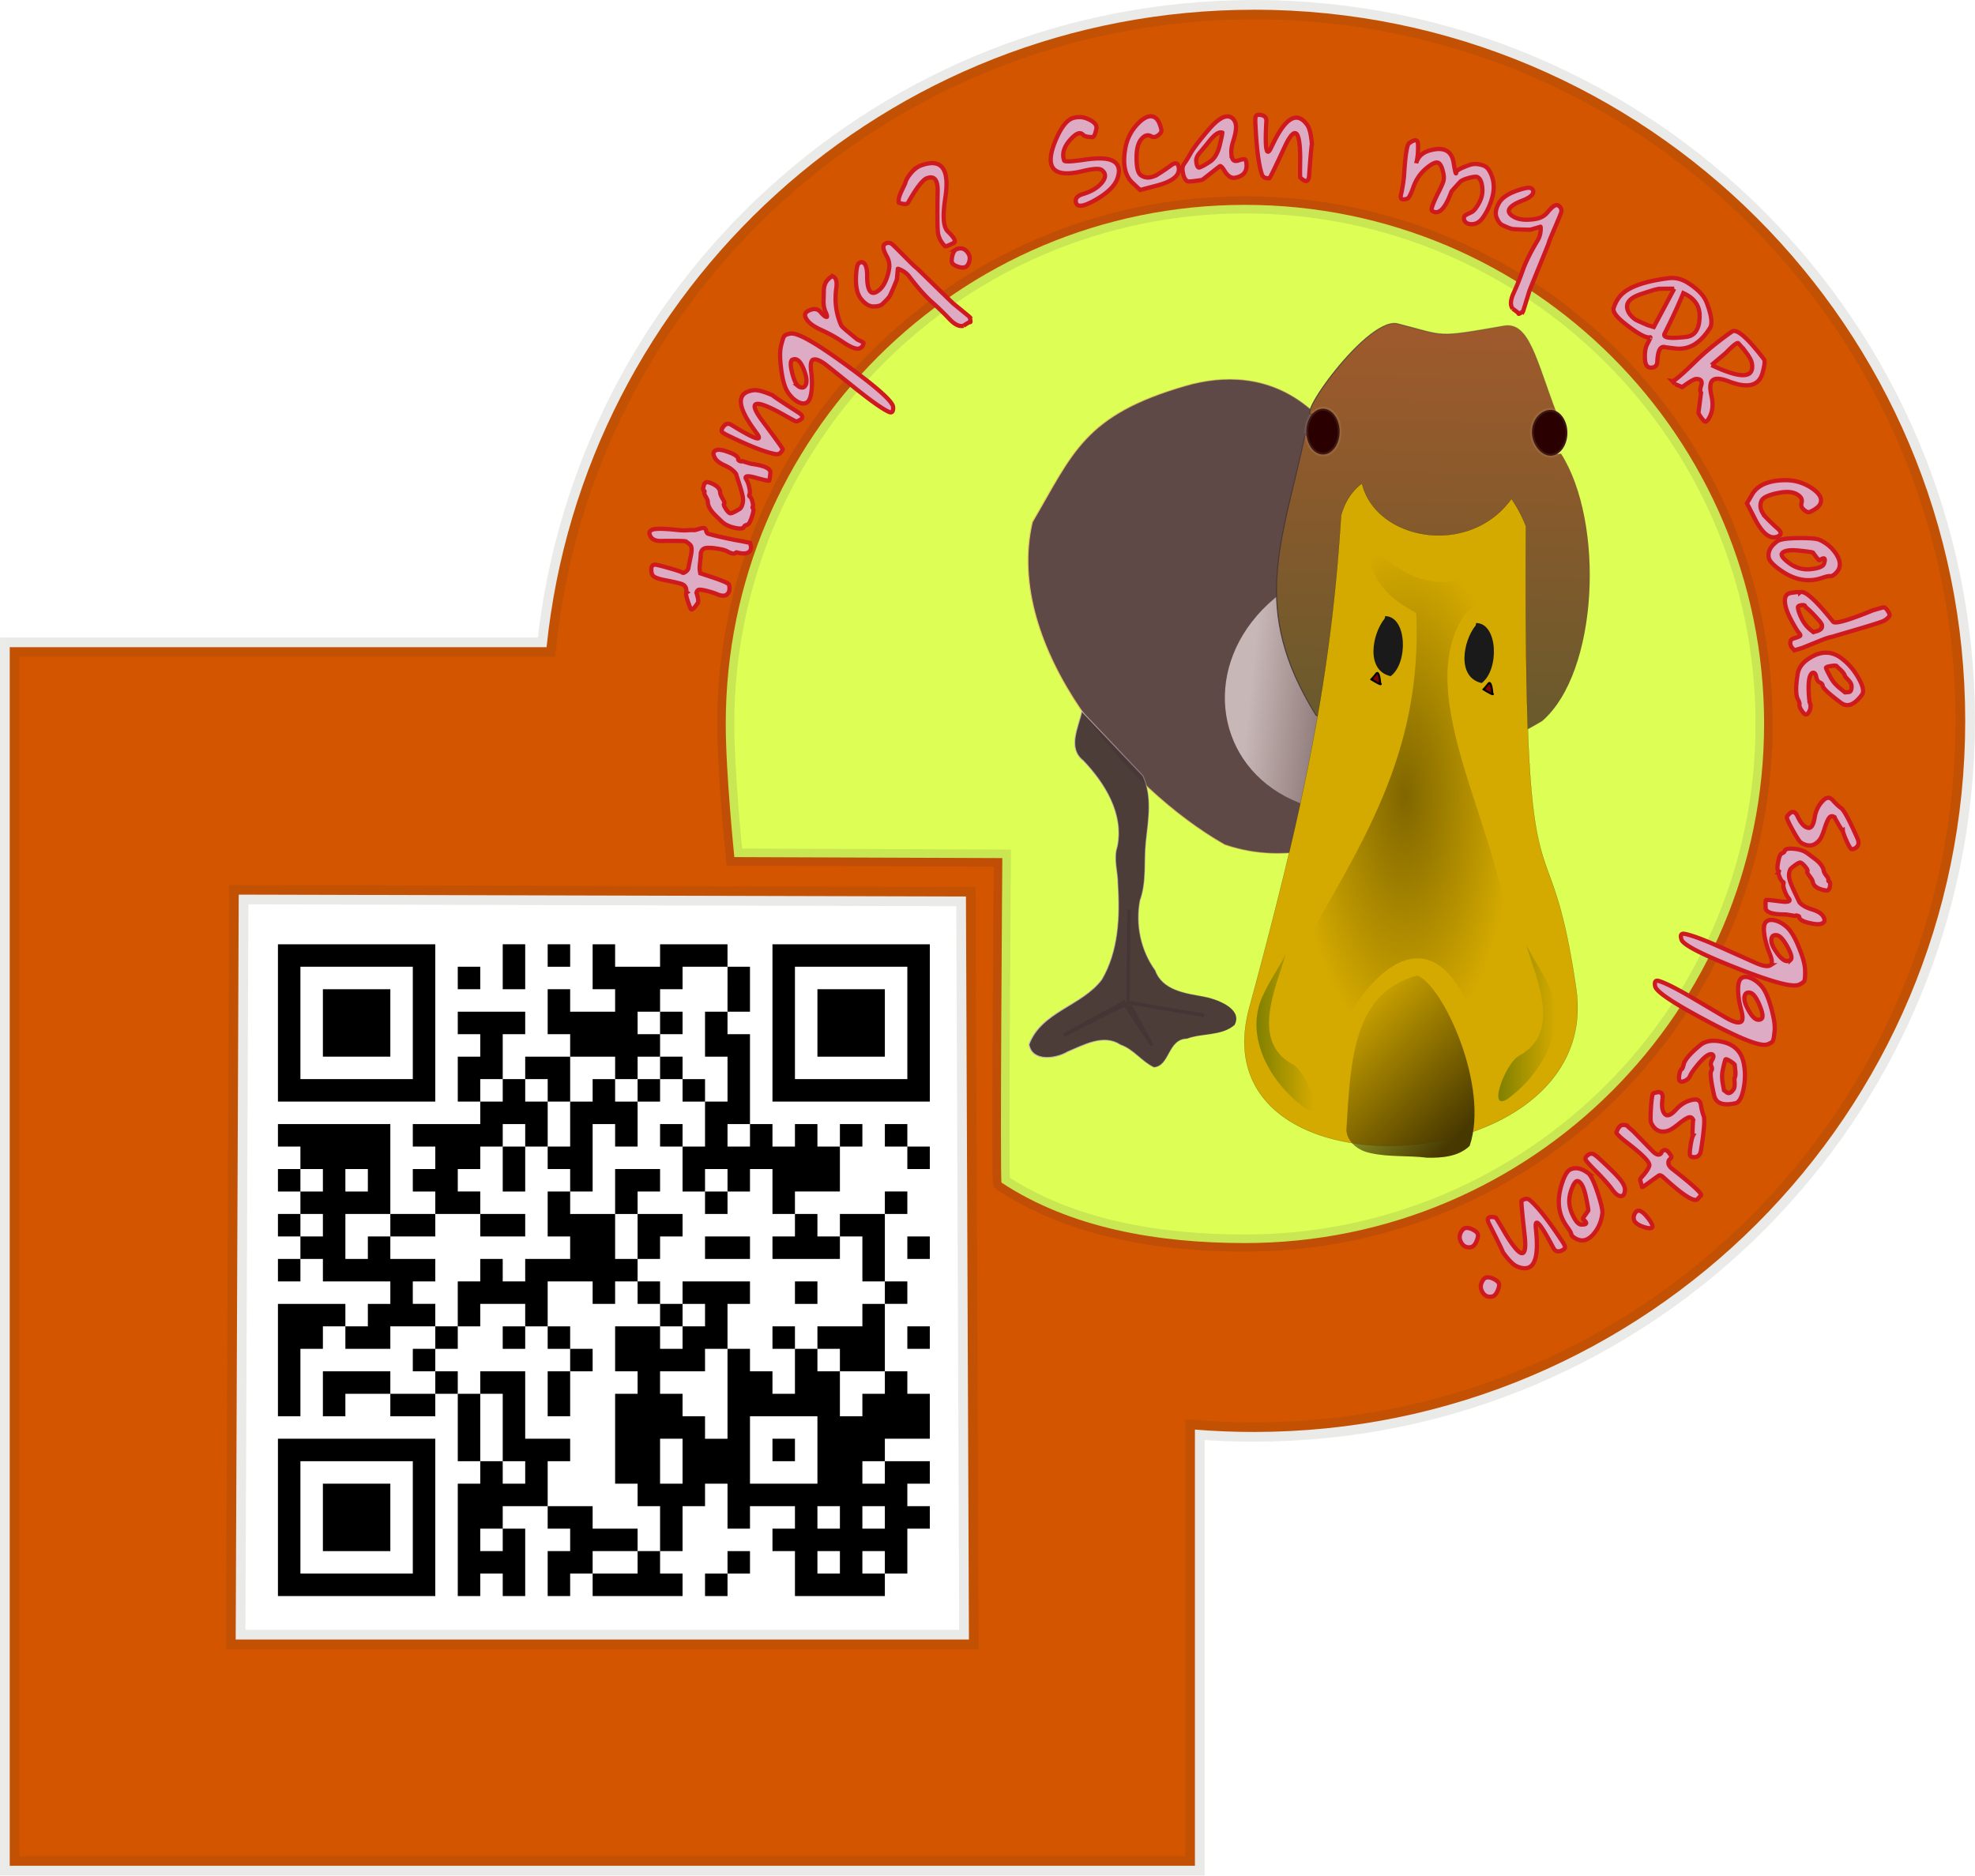 <svg xmlns="http://www.w3.org/2000/svg" xmlns:xlink="http://www.w3.org/1999/xlink" viewBox="0 0 468.16 444.66"><defs><linearGradient id="e" y2="108.46" gradientUnits="userSpaceOnUse" x2="306.54" y1="108.46" x1="216.97"><stop stop-color="#483737" offset="0"/><stop stop-color="#483737" stop-opacity="0" offset="1"/></linearGradient><linearGradient id="a"><stop stop-color="#c8b7b7" offset="0"/><stop stop-color="#c8b7b7" stop-opacity="0" offset="1"/></linearGradient><linearGradient id="b" y2="129.97" gradientUnits="userSpaceOnUse" x2="286.36" y1="129.97" x1="147.2"><stop stop-color="#e4c761" offset="0"/><stop stop-color="#e4c761" stop-opacity="0" offset="1"/></linearGradient><linearGradient id="d" y2="145.43" xlink:href="#a" gradientUnits="userSpaceOnUse" x2="240.71" gradientTransform="rotate(41.804 240.975 158.034)" y1="168.08" x1="209.27"/><linearGradient id="f" y2="164.73" gradientUnits="userSpaceOnUse" x2="265.18" y1="47.392" x1="267.46"><stop stop-color="#a05a2c" offset="0"/><stop stop-color="#675a2c" offset="1"/></linearGradient><linearGradient id="j" y2="238.71" gradientUnits="userSpaceOnUse" x2="296.1" gradientTransform="translate(0 6)" y1="238.71" x1="279.93"><stop stop-color="olive" offset="0"/><stop stop-color="olive" stop-opacity="0" offset="1"/></linearGradient><linearGradient id="g" y2="235.65" gradientUnits="userSpaceOnUse" x2="238.61" gradientTransform="translate(0 2)" y1="270.76" x1="272.7"><stop stop-color="#473800" offset="0"/><stop stop-color="#473800" stop-opacity="0" offset="1"/></linearGradient><linearGradient id="h" y2="237.21" gradientUnits="userSpaceOnUse" x2="227.94" gradientTransform="translate(0 10)" y1="237.21" x1="211.76"><stop stop-color="olive" offset="0"/><stop stop-color="olive" stop-opacity="0" offset="1"/></linearGradient><linearGradient id="i" y2="206.94" xlink:href="#a" gradientUnits="userSpaceOnUse" x2="206.23" y1="206.94" x1="147.49"/><radialGradient id="k" gradientUnits="userSpaceOnUse" cy="180.82" cx="253.6" gradientTransform="matrix(1 0 0 2.31 0 -236.92)" r="30.911"><stop stop-color="#806600" offset="0"/><stop stop-color="#806600" stop-opacity="0" offset="1"/></radialGradient><filter id="c" width="1.442" y="-.262" x="-.221" height="1.524" color-interpolation-filters="sRGB"><feGaussianBlur stdDeviation="10.299"/></filter></defs><path d="M297.25 2.31c-87.206 0-158.94 66.232-167.69 151.12H2.31v288.9h280.94V338.92c4.617.38 9.285.562 14 .562 93.111 0 168.59-75.483 168.59-168.59 0-93.11-75.483-168.59-168.59-168.59zM56.59 212.09l172.38.455.71 176.14H55.87z" stroke-opacity=".102" stroke="#34322b" stroke-width="4.603" fill="#d45500"/><path d="M418.164 171.63c0 67.967-55.098 123.068-123.067 123.068-20.847 0-41.422-3.602-57.69-14.331-.405-.268.187-76.936.187-76.936l-63.526-.238s-2.036-19.856-2.036-31.558c0-67.967 55.098-123.068 123.067-123.068 67.967 0 123.068 55.098 123.068 123.068z" stroke-opacity=".102" stroke="#1f1d44" stroke-width="4.066" fill="#df5"/><g stroke="#ce191e" fill="#deabc4"><path d="M508.26 531.13c.475-.504 1.404-.704 2.788-.599.042.003.09-.03.148-.098.145-.27.46-.385.946-.348.3.022.662.102 1.088.238.233.08.546.135.938.165.651.05 1.515.032 2.591-.053.146-.01.51-.07 1.09-.182.904-.15 1.386-.617 1.446-1.402.015-.196 0-.405-.046-.627a30.56 30.56 0 01-.192-1.978c-.049-.73-.151-1.3-.307-1.706l-.195-.514-2.5-.314c-2.966-.35-4.525-.687-4.677-1.01-.23-.527-.33-.996-.298-1.41.02-.279.102-.532.244-.76.32-.506.897-.727 1.734-.663.227.017.473.056.739.118.491.1 1.052.173 1.682.221.32.025.651.045.993.06 1.047.028 1.649-.03 1.805-.174.179-.164.279-.39.3-.679l.007-.077c-.556-1.02-.821-1.71-.793-2.071a.48.48 0 01.026-.138c.5-1.25.91-1.864 1.23-1.84a.293.293 0 01.18.092c1.19 1.846 1.768 2.986 1.735 3.42-.006.083-.031.143-.076.182.03.012.085.177.165.495.181.762.706 1.176 1.573 1.242.971.073 2.216.1 3.734.08.5-.003.94.01 1.322.039.723.054 1.25.167 1.58.338.429.23.714.786.855 1.67.012.105.016.198.01.281-.027.351-.213.607-.557.768-.194.09-1.143.07-2.848-.06l-.573-.044c-2.065-.167-3.202-.31-3.411-.43a.191.191 0 00-.107-.04c-.165-.012-.378.122-.638.404-.283.3-.436.611-.46.931l.004.156c.008.032 0 1.024-.024 2.975-.026 1.027.113 1.738.415 2.135.14.198.593.461 1.358.79l.062.004c.382.03 2.31-.323 5.784-1.057a3.867 3.867 0 011.145-.1c.734.056 1.285.384 1.656.983.14.198.204.39.19.576-.018.227-.143.44-.376.641-.525.48-2.42.871-5.684 1.174-1.067.095-1.93.232-2.587.411-.648.18-1.176.295-1.585.347-.136.01-.562.212-1.277.605-.412.228-.747.332-1.006.313-.217-.017-.374-.133-.472-.348-.183-.46-.408-.711-.675-.752-.114-.01-.227-.018-.341-.026-1.095-.083-2.654-.14-4.678-.168a70.907 70.907 0 00-3.229.035l-1.9-.02-.263-.627a1.64 1.64 0 01-.159-.792c.022-.289.146-.55.371-.782M512.27 540.67c-.182.15-.321.437-.417.862-.013.06-.023.127-.029.2-.098.53-.032 1.135.198 1.813.24.68.727 1.681 1.46 3.003s1.11 2.007 1.131 2.054c.662.648 1.643 1.123 2.945 1.426 1.312.305 2.197.738 2.655 1.297.419.498.59.918.513 1.262-.057.253-.248.465-.573.636-.551.28-1.537.297-2.958.052a6.104 6.104 0 01-.598-.102c-1.062-.239-1.678-.568-1.849-.989.048-.212-.08-.352-.383-.42-.293-.066-.448-.064-.464.006-.015.071-.375.065-1.078-.019-.704-.083-1.178-.121-1.424-.113-1.433.093-2.539.051-3.317-.124-.89-.2-1.353-.569-1.391-1.108-.085-.996-.105-1.59-.062-1.782.011-.05.027-.074.047-.07.232-.085 1.288-.06 3.169.076 1.513.117 2.308.004 2.385-.34.032-.142-.06-.322-.276-.54-.343-.364-.676-.917-.998-1.658-.312-.739-.434-1.26-.365-1.563.068-.303.006-.477-.186-.52-.192-.043-.444-.365-.755-.965-.287-.564-.41-.942-.366-1.134l.01-.045a.293.293 0 00.035-.088c.032-.142-.035-.268-.201-.38-.2-.15-.218-.824-.056-2.02.038-.31.084-.585.138-.828.155-.687.366-1.086.635-1.195.353-.154.557-.353.612-.595.106-.476.819-.692 2.137-.651.58.013 1.114.075 1.599.184a5.094 5.094 0 011.552.603l1.586 1.025c1.516.957 2.378 1.915 2.587 2.875.066.323.299.704.699 1.144.4.44.577.762.532.964-.048.212.024.34.216.383.202.045.28.365.23.96a2.467 2.467 0 01-.053.45c-.072.323-.198.528-.377.615-.24.127-.725.108-1.453-.055-1.304-.293-2.043-.852-2.219-1.677-.07-.303-.358-.744-.865-1.325-.44-.503-.64-.84-.601-1.011a.3.3 0 01.036-.088.106.106 0 00.047-.069c.038-.172-.152-.48-.573-.925-.477-.521-.877-.823-1.198-.906 0 0 0 0 0 0-.293-.066-.983.406-2.07 1.414M506.27 555c2.296-.064 6.054.579 11.275 1.928.66.154 1.176.298 1.546.434.262.096.445.185.547.266.25.191.295.506.135.943-.395 1.08-1.026 1.461-1.892 1.144l-.029-.01-.788-.289c-3.93-1.439-5.979-1.93-6.146-1.473-.057.156.099.423.468.8.166.15.589.547 1.268 1.193 3.201 3.037 4.514 5.343 3.936 6.919-.299.817-1.089 1.438-2.37 1.863-.857.292-2.4.196-4.627-.288-.088-.121-2.365-1.06-6.83-2.816-.82-.322-1.152-.692-1-1.11.118-.322.508-.664 1.171-1.028.09-.034 1.573.421 4.449 1.364 3.638 1.09 5.591 1.27 5.858.54.21-.574-.604-1.694-2.443-3.36-3.988-3.6-5.963-5.466-5.927-5.596.03-.143.067-.273.11-.39.246-.671.675-1.016 1.289-1.034M481.94 569.98c1.444.36 3.792 1.363 7.045 3.01l1.22.618 7.833 4.07.25.126c1.644.833 2.774 1.08 3.387.74a.579.579 0 00.28-.276c.233-.463.138-1.33-.286-2.601-.534-1.629-.844-3.138-.93-4.529-.068-1.08.028-1.878.29-2.396.075-.148.169-.275.28-.38.461-.452 1.15-.55 2.066-.296.305.085.61.205.915.359.61.309 1.215.754 1.814 1.337.909.866 1.764 2.5 2.568 4.905.812 2.409 1.185 4.252 1.118 5.53-.062 1.293-.165 2.094-.31 2.403l-.008.014c-.154.305-.58.595-1.276.87-.71.278-2.023.13-3.938-.444-2.03-.599-5.004-1.78-8.919-3.541a185.668 185.668 0 01-6.919-3.294c-4.658-2.359-7.093-4.004-7.306-4.936-.123-.492-.128-.849-.016-1.07.127-.25.407-.323.842-.219m21.094 5.09c.762 1.384 1.476 2.245 2.141 2.581.481.244.94.21 1.377-.104a.519.519 0 00.147-.187c.23-.453-.007-1.431-.708-2.936-.706-1.495-1.378-2.404-2.016-2.727a1.13 1.13 0 00-.312-.106c-.583-.11-.98.044-1.19.46-.052.101-.094.22-.127.353-.152.69.077 1.578.688 2.665M490.78 584.65c-.005-.373.073-.686.237-.939.157-.243.394-.43.711-.557.658-.254 1.931.008 3.822.786a33.67 33.67 0 005.569 1.803c1.346.303 2.402.702 3.168 1.196.27.175.5.361.693.56.61.603.753 1.152.433 1.648a1.46 1.46 0 01-.34.354c-1.022.857-1.942 1.02-2.76.492a2.003 2.003 0 01-.2-.148c-.253-.2-.48-.365-.68-.494-.487-.315-.82-.42-1-.313a.118.118 0 00-.008.013c-.067.104.123.486.572 1.147.479.691.791 1.553.938 2.585.023.213.134.882.33 2.009.198 1.126.07 2.06-.386 2.802l-.093.144c-.416.644-.772.938-1.069.882a1.176 1.176 0 01-.347-.15c-.505-.327-.793-1.111-.865-2.354-.15-3.168-1.083-5.979-2.802-8.434-.05-.057-.188-.159-.414-.305-.365-.236-.964-.58-1.795-1.03-1.34-.73-2.076-1.12-2.206-1.167-.752-.153-1.224-.291-1.415-.415-.061-.04-.092-.078-.093-.115M468.37 593.28c.9-.427 2.066-.134 3.498.88a63.77 63.77 0 004.835 3.124c1.28.742 2.738 1.784 4.371 3.124a64.81 64.81 0 012.087 1.793l.108.089c.6.493 1.353.842 2.256 1.047.346.07.531.088.558.056l-.246-2.493c.248-1.365.543-2.704.885-4.018.112-.43.583-1.217 1.413-2.359l.039-.048c.322-.392.948-.69 1.877-.891.967-.199 2.02.169 3.156 1.102l.036.03c1.154.946 1.894 2.665 2.22 5.158.229 1.648.202 2.644-.08 2.989-.29.352-.612.476-.969.371a1.026 1.026 0 01-.395-.204c-.505-.414-.886-1.33-1.143-2.747-.328-1.756-.784-2.874-1.369-3.354-.576-.473-1.259-.23-2.047.732-.533.649-.91 1.525-1.133 2.629-.214 1.11-.28 2.114-.2 3.012a4.3 4.3 0 001.021 2.405c1.133 1.331 1.502 2.237 1.107 2.718-.414.504-.946.663-1.598.477-.182-.055-1.275-.765-3.279-2.128-2.01-1.355-3.073-2.052-3.187-2.092l-.432-.234c-.265-.15-1.975-1.26-5.13-3.326-3.17-2.065-4.84-3.14-5.01-3.227-2.812-1.49-4.258-2.267-4.338-2.333l.01-.012c-.3-.662-.422-1.03-.363-1.101.014-.016.032-.014.056.006.092.035.554-.357 1.386-1.175M485.36 628.24c-2.417 1.495-4.227 1.6-5.43.314-1.055-1.127-1.637-3.335-1.748-6.622-.13-3.808-.676-6.227-1.638-7.255a2.449 2.449 0 00-.363-.32c-.804-.51-1.38-.951-1.726-1.322-.418-.446-.502-.786-.252-1.02l.023-.021c1.13-.9 1.77-1.3 1.92-1.2.4.277.754.578 1.058.903a5.61 5.61 0 011.057 1.608c.339.817 1 4.093 1.981 9.828.202 1.187.516 2.008.94 2.461.545.583 1.267.589 2.166.018.09-.056.176-.123.26-.2.847-.793 1.847-2.893 3.002-6.3a.552.552 0 01.139-.214c.295-.276.953-.346 1.975-.21l.031.035c.085.09.144.404.178.94 0 .454-.127 1.169-.38 2.142-.275 1.025-.418 1.577-.428 1.657-.052.9-.43 1.913-1.135 3.04a6.64 6.64 0 01-1.02 1.253 4.546 4.546 0 01-.61.485m-15.518-19.954c.07-.576.242-.992.514-1.247.091-.085.185-.151.282-.2.446-.204 1.005-.26 1.676-.163.671.095 1.13.275 1.379.54.254.273.36.848.316 1.726-.04.746-.23 1.278-.57 1.597a.845.845 0 01-.192.136c-1.017.612-1.964.448-2.842-.49-.467-.5-.654-1.132-.563-1.899M447.63 626.82c.479.907.086 1.694-1.179 2.361-1.887.996-3.194 2.172-3.92 3.527-.476.872-.57 1.583-.28 2.133.17.32.47.578.9.772.6.293 2.088-.105 4.464-1.195 3.955-1.806 6.428-1.77 7.42.109.632 1.2.657 3.155.072 5.865-.695 3.213-1.71 5.172-3.049 5.878-1.1.58-2.238.741-3.416.484-1.233-.25-2.005-.67-2.314-1.256a1.396 1.396 0 01-.154-.657c.03-1.21.186-1.89.47-2.04a.295.295 0 01.09-.03c1.126-.219 1.898-.176 2.317.13.344.252.713.274 1.107.067.394-.208.818-.649 1.271-1.321 1.414-2.093 1.718-3.905.91-5.435a1.13 1.13 0 00-.1-.157c-.164-.289-1.702.083-4.613 1.115-3.241 1.16-5.525 1.492-6.852.998-.636-.227-1.098-.616-1.388-1.166-.353-.668-.438-1.573-.254-2.712.3-1.786 1.659-3.727 4.078-5.824.95-.817 1.756-1.4 2.416-1.748 1.017-.537 1.685-.503 2.004.102M435.38 634.04c1.115.687 1.94 1.716 2.476 3.086.49 1.254.74 2.786.748 4.597.017 2.318-.618 4.435-1.903 6.351-.747 1.105-1.483 1.798-2.206 2.082a1.947 1.947 0 01-1.547-.03c-.665-.306-1.289-1.119-1.872-2.437-.004-.01-.008-.02-.01-.03-.13-.327-.073-.666.168-1.017.33-.495.672-.813 1.029-.953.28-.11.571-.118.874-.025.375.132.726.133 1.054.005.405-.159.765-.517 1.081-1.074.583-.984.701-2.444.356-4.378-.183-1.007-.399-1.83-.648-2.466-.313-.8-.677-1.304-1.091-1.509-.757-.37-1.54-.398-2.351-.08-.57.222-1.151.611-1.746 1.166a48.797 48.797 0 00-2.466 2.484c-.316.357-.604.587-.865.689-.453.177-.804-.052-1.054-.69-.698-1.784.7-3.527 4.195-5.228l3.73-1.81 2.048 1.267M422.79 636.98c.718.28 1.262 1.117 1.631 2.509.126.47.06.97-.196 1.5-.256.528-.58 1.386-.972 2.573-.4 1.2-1.435 3.27-3.108 6.212-1.337 2.35-2.567 3.673-3.688 3.971-.43.115-.847.08-1.249-.102-.64-.312-1.07-.879-1.288-1.7-.218-.82-.222-2.047-.013-3.678.14-1.088.1-2.042-.118-2.863a4.626 4.626 0 00-.461-1.132c-.224-.358-.556-.479-.997-.362-.18.048-.367.13-.562.246-.466.263-.824.428-1.074.494-.15.04-.262.043-.335.01-.202-.075-.387-.428-.555-1.059-.45-1.692.222-2.894 2.016-3.607.067-.028.141-.053.221-.075.821-.218 1.68.17 2.577 1.164.56.613.966.912 1.22.898 0 0 0 0 0 0 .06-.016.625-.648 1.697-1.898 1.083-1.252 1.688-1.939 1.817-2.059.131-.11.696-.324 1.694-.643.352-.126.659-.223.92-.292.44-.117.714-.153.823-.107m-1.184 5.042c-.286-.996-.615-1.444-.985-1.346a.276.276 0 00-.112.062c-.59.36-1.32.983-2.189 1.868-.881.878-1.372 2.278-1.472 4.202-.087 1.77-.105 2.75-.054 2.94l.008.03a.99.99 0 00.43-.017c.7-.186 1.46-1.074 2.282-2.665a75.96 75.96 0 011.582-2.88c.5-.862.672-1.583.518-2.164l-.008-.03M405.81 642.01c1.133 1.998 2.328 5.619 3.585 10.862.175.656.289 1.179.342 1.569.039.277.046.48.022.608-.052.31-.308.498-.77.561-1.14.158-1.772-.22-1.898-1.134 0-.01-.003-.02-.004-.03l-.114-.832c-.573-4.146-1.1-6.185-1.582-6.119-.164.023-.327.286-.487.789-.054.217-.207.776-.459 1.679-1.18 4.252-2.602 6.492-4.265 6.722-.862.119-1.78-.288-2.756-1.22-.66-.62-1.3-2.027-1.916-4.222.065-.134-.174-2.585-.717-7.352-.1-.875.071-1.343.512-1.404.34-.046.825.137 1.457.552.072.063.365 1.586.882 4.569.744 3.725 1.5 5.534 2.27 5.428.606-.084 1.213-1.329 1.822-3.734 1.31-5.211 2.03-7.83 2.163-7.86.14-.04.273-.069.396-.086.708-.097 1.214.12 1.517.654M364.75 641.44c.187.081.222.5.106 1.258-.114.737-.364 1.789-.752 3.155-.35 1.183-.57 2.072-.66 2.665a3.03 3.03 0 00-.043.481c-.02.542.16 1.214.54 2.017.51 1.116 1.015 1.712 1.517 1.79.051.007.098.01.14.005.591-.024 1.385-.652 2.38-1.883 1.142-1.428 1.857-3.079 2.144-4.953.269-1.75.574-2.715.916-2.894.492-.27.871-.385 1.138-.344.338.052.496.354.474.906-.059 1.951 0 3.621.174 5.01.434 3.453.572 5.696.413 6.73-.045.297-.117.49-.215.58-.653.707-1.159 1.033-1.517.978-.287-.044-.486-.321-.596-.83-.388-1.706-.526-3.163-.414-4.372a2.542 2.542 0 01-.027.28c-.217 1.412-1.075 2.496-2.574 3.251-1.34.675-2.482.94-3.424.795-1.198-.184-2.073-1.036-2.626-2.557-.56-1.542-.896-2.322-1.008-2.34-.01-.002-.019.018-.025.06-.006.04-.008.119-.005.234a.184.184 0 01.004.08c-.065.42-.984 1.153-2.76 2.201-.899.533-2.003.699-3.314.498-.727-.112-1.428-.67-2.101-1.675-.964-1.437-1.392-3.085-1.285-4.945.029-.53.084-1.056.164-1.578a14.408 14.408 0 011.116-3.79c.525-1.167 1.275-1.854 2.25-2.06.358-.082.68-.1.968-.056.297.045.552.158.765.337.331.303.468.643.41 1.022-.015.092-.04.188-.076.287-.036.1-.497.474-1.383 1.124-.388.276-.747.834-1.075 1.674a8.407 8.407 0 00-.565 1.942 5.479 5.479 0 00.04 1.987c.343 1.593.903 2.523 1.68 2.789.029.015.059.024.09.03.358.054 1.037-.172 2.037-.678.92-.467 1.505-.896 1.754-1.288 1.03-1.655 1.552-2.528 1.566-2.62.635-3.865 1.69-5.684 3.164-5.457.164.025.329.076.495.154M341.77 622.57c.729.68.885 1.872.469 3.577a63.779 63.779 0 00-1.124 5.645c-.22 1.463-.651 3.202-1.296 5.214a64.865 64.865 0 01-.9 2.6l-.042.133c-.237.74-.285 1.568-.143 2.484.063.346.114.526.153.539 0 0 0 0 0 0l2.228-1.147c1.36-.27 2.714-.49 4.061-.656.442-.054 1.346.094 2.713.446l.06.019c.483.155.99.627 1.52 1.417.54.826.586 1.94.137 3.34l-.015.045c-.455 1.42-1.781 2.74-3.979 3.962-1.448.82-2.385 1.161-2.809 1.025-.434-.139-.668-.393-.701-.763a1.032 1.032 0 01.044-.443c.199-.622.91-1.313 2.133-2.074 1.512-.951 2.384-1.787 2.615-2.507.228-.71-.25-1.255-1.434-1.635-.8-.256-1.753-.284-2.861-.084-1.112.209-2.07.517-2.874.922a4.3 4.3 0 00-1.861 1.835c-.821 1.543-1.528 2.22-2.12 2.03-.621-.2-.965-.636-1.032-1.31-.015-.19.242-1.468.772-3.833.52-2.368.777-3.612.772-3.734l.058-.487c.043-.302.444-2.3 1.204-5.994.753-3.708 1.139-5.657 1.156-5.847.35-3.162.541-4.793.573-4.891a.2.2 0 00.015.005c.505-.524.802-.771.89-.743.02.006.025.024.016.054 0 .098.535.384 1.602.856M298.1 629.61c.292 1.45 1.016 2.57 2.172 3.355.703.478 1.569.835 2.598 1.071.593-2.917 1.454-6.34 2.584-10.269.05-.24-.005-.417-.168-.527-.531-.361-2.202-.088-5.011.821-.752.24-1.326.652-1.722 1.235-.658.968-.81 2.406-.453 4.314m10.5-7.293c.895-.432 3.082.247 6.563 2.037.63.327 1.167.643 1.612.945 1.14.775 1.67 1.48 1.589 2.114-.163 1.216-.506 2.255-1.028 3.115-.055.1-.118.202-.188.304-1.502 2.21-4.908 4.199-10.216 5.964-1.507.504-3.078.438-4.713-.197-1.209-.47-2.228-.988-3.06-1.553-.933-.635-1.632-1.33-2.097-2.083-1.703-2.71-2.336-4.626-1.9-5.745.431-1.097.921-2.048 1.468-2.853 1.474-2.168 3.39-3.327 5.747-3.479 1.469-.116 2.22-.17 2.25-.16.474.058.828-.084 1.06-.426.38-.557.45-1.648.215-3.274-.07-.449-.012-.81.174-1.085a1.15 1.15 0 01.421-.37c.61-.326 1.115-.351 1.518-.078.377.256.661.769.853 1.538.36 1.46.41 2.621.15 3.484-.353 1.163-.5 1.765-.44 1.806.01.006.017.004.022-.004m-3.433 12.322l3.316-.677c.49-.093 1.927-.826 4.313-2.198 1.013-.589 1.724-1.183 2.132-1.783.559-.822.578-1.661.057-2.516-.272-.448-.67-.85-1.192-1.205a7.269 7.269 0 00-.892-.512c-.157-.082-1.208-.333-3.152-.752l-1.516-.148-3.066 9.791M300.75 612.65l.799.577c-.132.007-.382.213-.75.62-.738.814-1.952 2.432-3.644 4.856-1.464 2.126-3.281 4.386-5.451 6.782-.57.63-1.166 1.264-1.787 1.904-.941.992-3.823-.64-8.647-4.897-.33-.3-.42-1.366-.269-3.2.081-1.03.397-1.849.946-2.455 1.14-1.26 3.279-1.622 6.415-1.088 1.99.35 3.27.209 3.84-.42.042-.047.08-.096.114-.15.428-.688.271-1.865-.471-3.53-.779-1.795-.955-3.429-.53-4.902.164-.565.342-.956.537-1.17.209-.231.435-.25.68-.056.274.22.512.422.711.603.576.521.87.892.88 1.111l.273 4.63c.3.285.4.794.296 1.525-.094.613-.011 1.038.25 1.275.238.215.633.265 1.185.15.45-.096 1.413-.935 2.89-2.52l1.733.355m-7.554 6.073c-5.072-1.268-8.13-1.325-9.173-.174-.5.553-.54 1.384-.119 2.492.235.59.82 1.31 1.757 2.158a28.645 28.645 0 002.245 1.803c.145.103.408-.057.79-.48.418-.46.985-1.24 1.7-2.339l2.8-3.46M278.1 590.74c-.435 1.235-1.264 2.26-2.49 3.075-1.12.746-2.564 1.316-4.332 1.708-2.261.51-4.465.34-6.61-.51-1.239-.495-2.073-1.066-2.503-1.712a1.947 1.947 0 01-.3-1.518c.158-.715.82-1.497 1.983-2.347l.026-.017c.294-.195.637-.212 1.03-.051.555.216.938.483 1.15.802.167.25.237.534.211.85-.05.393.024.737.219 1.03.241.362.668.638 1.28.828 1.085.36 2.536.166 4.353-.582.945-.393 1.703-.78 2.272-1.158.716-.476 1.13-.939 1.242-1.387.202-.819.062-1.59-.42-2.315-.339-.508-.843-.994-1.512-1.457a48.807 48.807 0 00-2.95-1.882c-.417-.233-.703-.466-.858-.699-.27-.405-.12-.797.45-1.176 1.595-1.062 3.595-.066 6 2.987l2.562 3.26-.803 2.27M271.51 577.04c.45 1.333-.003 2.711-1.359 4.135-.13.128-.32.258-.567.389-.778.413-2.146.829-4.105 1.247-2.587.541-4.244.735-4.97.581-1.674-.39-3.094-1.143-4.261-2.259-.546-.52-.95-1.026-1.212-1.52-.613-1.153-.503-2.261.328-3.324.27-.355.51-.588.72-.7a.576.576 0 01.31-.076c.247-.001.717-.187 1.412-.556.156-.083.314-.173.473-.27.11-.057.215-.113.316-.167 2.974-1.579 6.291-1.505 9.953.222 1.551.713 2.507 1.408 2.866 2.085.04.073.071.144.096.213m-2.918 1.496c.062-.15.046-.311-.046-.485-.224-.42-.936-.91-2.136-1.47-1.683-.784-3.416-.901-5.201-.352-.676.206-1.234.426-1.673.66-.714.378-1.098.782-1.152 1.21-.07.53-.057.886.04 1.069.087.165.245.186.474.065.192-.102.426-.291.702-.567 0 0 0 0 0 0 .092-.048.41.176.955.672.56.5.844.76.853.779 0 0 0 0 0 0 .054.1 1.17.047 3.347-.159 1.396-.131 2.424-.372 3.083-.722.375-.2.626-.432.754-.7M253.75 565.12c-.201-.164-.685-.09-1.453.222-1.41.573-3.776 1.949-7.095 4.126-.177.117-.947.52-2.31 1.208l-.101.041c-.451.183-1.035-.206-1.75-1.167a.31.31 0 01-.082-.118c-.16-.394.168-.963.983-1.708.341-.318 2.593-1.558 6.757-3.72l4.664-2.434.173-.07c.499-.203 1.257-.635 2.275-1.294l3.927-2.553 1.724-.92.652.49c.22.157.388.38.506.667l.04.1c.231.679.073 1.157-.473 1.435-.867.453-1.342.758-1.423.914-.033.058-.033.125-.002.202.054.134.211.3.47.497.404.305 1.15 1.125 2.242 2.46.968 1.172 1.655 2.257 2.061 3.255.055.134.103.265.144.394.37 1.102.26 1.89-.33 2.365-.09.082-.28.18-.567.298-.22.09-.488.187-.803.293-.759.252-1.163.316-1.214.192a.6.6 0 01-.244.183c-1.104.448-4.028-1.337-8.771-5.358m7.391-.758c-.71-.919-1.528-1.626-2.456-2.121l-.83-.434-.749.388c-.838.442-1.16.942-.967 1.5a.133.133 0 00.01.064c.128.316.463.672 1.004 1.067l1.133.848c.558.41 1.124.784 1.697 1.122.57.327.866.52.89.577l.006.015c.097.24.416.267.955.08.058-.022.106-.042.144-.058.451-.183.627-.411.527-.684a2.505 2.505 0 00-.09-.265c-.254-.623-.679-1.323-1.274-2.099M251.71 551.96c-.595-.705-1.428-1.338-2.499-1.9l-1.323-.695-.778.217c-.56.156-.705.713-.437 1.67.091.33.389.683.892 1.059l1.016.749c.172.425.616.86 1.332 1.305.637.393.977.61 1.02.651.074.109.335.1.784-.025.18-.05.387-.118.62-.205.732-.27 1.074-.488 1.027-.658a.982.982 0 01-.013-.045c-.233-.375-.78-1.083-1.64-2.123m6.79-6.364c.26.314.477.786.652 1.414.293 1.048.464 2.528.513 4.44.035 1.742-.924 3.371-2.879 4.885-.76.588-1.54.994-2.338 1.217-1.427.398-2.905.209-4.434-.57-1.78-.9-3.345-2.157-4.699-3.77-.818-.965-1.322-1.787-1.511-2.465-.123-.44-.11-.814.04-1.125.835-1.75 1.762-2.766 2.78-3.05.548-.154 1.125-.089 1.731.194 3.176 1.512 4.84 2.542 4.993 3.09.095.34.37.554.825.642.444.09.792.45 1.043 1.08.238.622.523.908.853.859l.075-.021c.3-.084.496-.44.59-1.068.089-.681-.024-1.758-.338-3.23-.131-.587-.258-1.1-.381-1.539-.178-.638-.352-1.106-.52-1.403a2.106 2.106 0 01-.199-.477c-.1-.36-.102-.751-.006-1.176.122-.604.348-.952.677-1.044.27-.076.67.167 1.204.728.393.407.631.76.715 1.06.028.099.036.188.026.266 0 .043.01.094.027.154.058.21.245.512.56.908M255.92 517.96c.002.093-.136.35-.415.773-.29.422-.59.637-.9.645-.363.01-.743-.255-1.14-.794-1.065-1.475-2.053-2.2-2.964-2.176-.756.02-1.111.905-1.065 2.655.045 1.74-.402 3.244-1.343 4.512-.34.465-.712.703-1.116.713-.31.008-.64-.118-.99-.378-.792-.611-1.562-1.094-2.307-1.447-.755-.364-2.458-2.454-5.107-6.27-.28-.408-.425-.793-.435-1.155-.011-.425.176-.813.56-1.165.264-.235.499-.355.706-.36a.573.573 0 01.187.026c.262.096.753.659 1.474 1.686.722 1.018 1.14 1.732 1.254 2.144.01-.01.02-.016.03-.017.114-.003.55.432 1.31 1.303.812.942 1.218 1.424 1.218 1.445.178.068.34.1.485.096.27-.007.483-.142.642-.406.249-.4.463-1.302.644-2.706.17-1.403.384-2.362.64-2.877.62-1.208 1.49-1.826 2.61-1.856.476-.012.991.083 1.546.286.387.135 1.227.978 2.522 2.53 1.294 1.541 1.946 2.472 1.954 2.793M252.61 506.35c.16-.173.26-.476.299-.91.005-.062.006-.13.002-.202.026-.539-.12-1.129-.437-1.77-.329-.643-.944-1.57-1.846-2.783a171.041 171.041 0 01-1.393-1.886c-.742-.554-1.778-.895-3.108-1.022-1.34-.129-2.275-.44-2.804-.934-.481-.437-.707-.832-.676-1.182.023-.258.184-.494.484-.707.509-.35 1.484-.498 2.925-.444.208-.002.41.005.606.022 1.084.096 1.738.34 1.963.735-.019.216.126.338.436.366.3.026.452.003.458-.07.006-.071.364-.113 1.072-.123.708-.01 1.184-.036 1.426-.077 1.408-.282 2.51-.388 3.304-.318.908.08 1.417.385 1.526.915.216.975.315 1.561.298 1.757-.005.052-.017.077-.038.075-.218.116-1.268.232-3.15.347-1.516.084-2.289.302-2.32.653-.012.145.103.31.346.499.389.315.791.818 1.209 1.51.407.691.597 1.191.57 1.501-.028.31.057.473.253.49.196.018.488.303.876.857.36.52.53.88.514 1.075l-.004.047a.297.297 0 00-.024.091c-.013.145.07.261.25.35.218.123.326.788.324 1.994.004.312-.005.592-.028.84-.061.701-.218 1.124-.47 1.269-.33.2-.506.423-.527.67-.043.486-.72.795-2.032.93a8.19 8.19 0 01-1.61.03 5.094 5.094 0 01-1.618-.393l-1.708-.806c-1.63-.746-2.611-1.581-2.946-2.505-.108-.311-.389-.659-.844-1.042-.455-.383-.674-.678-.655-.884.019-.217-.07-.334-.266-.351-.206-.018-.325-.325-.356-.92a2.478 2.478 0 01-.007-.454c.03-.33.127-.55.293-.66.221-.158.704-.204 1.447-.138 1.331.117 2.139.573 2.422 1.368.11.29.454.69 1.033 1.198.502.44.746.747.73.922a.299.299 0 01-.023.092.106.106 0 00-.038.075c-.016.175.214.455.69.84.543.454.978.7 1.308.74.299.026.92-.533 1.863-1.677M274.5 486.24c-1.488.018-4.014-.358-7.578-1.128l-1.337-.288-8.607-1.955-.274-.059c-1.802-.389-2.957-.342-3.464.142a.579.579 0 00-.2.339c-.11.506.202 1.32.934 2.443.93 1.44 1.611 2.823 2.046 4.146.34 1.027.449 1.824.326 2.392a1.376 1.376 0 01-.174.439c-.332.554-.973.823-1.923.809a4.991 4.991 0 01-.977-.116c-.668-.144-1.366-.422-2.093-.834-1.098-.608-2.34-1.973-3.726-4.095-1.396-2.124-2.224-3.813-2.483-5.067-.267-1.266-.37-2.067-.308-2.403l.003-.015c.073-.335.41-.723 1.015-1.164.616-.45 1.924-.64 3.922-.568 2.116.065 5.291.453 9.525 1.166 2.912.502 5.421.98 7.528 1.435 5.103 1.102 7.876 2.077 8.318 2.925.243.445.339.789.286 1.032-.059.273-.312.415-.76.424m-21.694.418c-1.088-1.146-1.997-1.798-2.726-1.956-.526-.113-.961.037-1.305.45a.52.52 0 00-.095.218c-.107.496.37 1.383 1.429 2.661 1.061 1.268 1.941 1.977 2.64 2.128.111.024.221.032.329.024.592-.042.937-.29 1.035-.747.024-.11.035-.236.034-.374-.028-.705-.475-1.507-1.341-2.404M278.4 474.18c-1.48-.15-3.947-.81-7.402-1.978l-1.295-.439-8.331-2.916-.265-.09c-1.747-.59-2.9-.674-3.459-.25a.579.579 0 00-.237.313c-.166.49.052 1.335.652 2.534.76 1.536 1.281 2.987 1.564 4.35.221 1.06.239 1.864.053 2.414a1.376 1.376 0 01-.223.416c-.392.513-1.06.708-2.002.586a4.985 4.985 0 01-.958-.225c-.647-.22-1.31-.574-1.985-1.065-1.022-.729-2.102-2.226-3.238-4.491-1.147-2.269-1.778-4.04-1.894-5.316-.122-1.288-.133-2.095-.033-2.422l.005-.015c.11-.324.49-.671 1.14-1.042.663-.377 1.983-.417 3.96-.12 2.096.304 5.207 1.05 9.332 2.238 2.837.828 5.276 1.587 7.317 2.277 4.946 1.673 7.59 2.956 7.934 3.848.191.47.247.822.167 1.057-.09.265-.357.377-.802.336m-21.603-2.04c-.951-1.263-1.78-2.013-2.486-2.252-.51-.173-.96-.073-1.348.299a.519.519 0 00-.119.205c-.163.481.21 1.417 1.118 2.806.911 1.38 1.705 2.185 2.382 2.414.108.036.216.056.325.06.592.026.963-.182 1.113-.624.036-.108.061-.23.075-.368.052-.704-.301-1.551-1.06-2.54M259.69 456.42c.013-.922-.2-1.947-.64-3.073l-.544-1.393-.73-.346c-.524-.249-1 .076-1.426.975-.146.309-.153.77-.02 1.383l.276 1.232c-.148.434-.098 1.054.15 1.86.223.713.338 1.1.344 1.16-.016.13.187.295.608.495.168.08.37.164.603.252.729.277 1.13.335 1.206.176.01-.018.016-.033.02-.042.07-.437.12-1.33.153-2.68m9.3-.352c-.01.408-.155.907-.435 1.497-.466.982-1.307 2.212-2.523 3.687-1.117 1.34-2.909 1.94-5.377 1.8-.96-.053-1.815-.258-2.564-.613-1.338-.635-2.33-1.748-2.975-3.337-.752-1.848-1.11-3.824-1.075-5.928.016-1.265.174-2.216.476-2.853.195-.412.452-.686.769-.822 1.777-.774 3.143-.934 4.098-.481.514.244.908.671 1.18 1.282 1.406 3.224 1.987 5.093 1.743 5.608-.151.318-.084.66.202 1.024.276.36.303.86.08 1.5-.228.626-.201 1.028.08 1.208l.07.033c.281.133.663-.007 1.146-.42.514-.455 1.135-1.342 1.863-2.659.285-.53.526-1 .721-1.412.284-.599.46-1.066.527-1.401.034-.168.088-.33.164-.49.16-.337.415-.634.767-.892.488-.376.886-.49 1.195-.344.253.12.397.566.431 1.34.03.564-.021.987-.154 1.267a.67.67 0 01-.156.22.653.653 0 00-.08.133c-.093.196-.151.548-.173 1.053M274.8 447.95c-.049.08-.305.22-.769.422-.473.196-.841.213-1.106.05-.31-.19-.484-.618-.524-1.286-.09-1.817-.522-2.964-1.3-3.44-.644-.395-1.424.153-2.34 1.646-.909 1.484-2.104 2.5-3.583 3.052-.539.204-.98.201-1.325-.01-.265-.163-.473-.448-.623-.856-.332-.945-.715-1.769-1.147-2.471-.435-.717-.724-3.397-.866-8.04-.014-.495.075-.896.264-1.206.222-.362.59-.586 1.105-.671.348-.054.611-.026.788.082.053.032.1.074.142.124.167.223.273.963.318 2.217.05 1.246.011 2.073-.117 2.48.014-.003.026-.002.034.003.097.06.227.662.388 1.806.168 1.233.246 1.858.236 1.876.112.153.23.268.353.344.23.14.483.144.76.01.426-.2 1.098-.84 2.014-1.918.908-1.084 1.609-1.772 2.104-2.064 1.18-.675 2.246-.72 3.2-.135.406.25.786.61 1.14 1.082.251.324.497 1.49.737 3.496.246 1.997.285 3.133.117 3.407M267.32 428.24l1.48.876c.528.33.91.365 1.147.102.811-.842 1.525-1.595 2.14-2.26.74-.78 1.134-1.151 1.183-1.114a.38.38 0 00.013.009c.018.079.24.543.665 1.392.123.234.088.505-.105.814-.838 1.378-1.276 2.403-1.313 3.075-.008.356.378.826 1.157 1.41.987.74 2.603 1.665 4.85 2.779 1.274.631 2.152 1.127 2.633 1.487.315.236.462.411.441.525-.115.69-.297 1.201-.546 1.533-.167.223-.37.363-.606.42-.55.13-.922.124-1.112-.019a.293.293 0 01-.065-.068l-.025-.018c-.083-.063-.58-.35-1.49-.864l-5.31-3.667c-.837-.576-1.46-.72-1.87-.431a1.021 1.021 0 00-.175.18.584.584 0 00-.118.339.606.606 0 01-.133.307c-.075.1-.182.2-.323.302-.296.205-.68.131-1.153-.223a5.397 5.397 0 01-.84-.823c-.124-.145-.087-.35.112-.616l.065-.087.037-.05c.224-.298.267-.64.13-1.028a1.693 1.693 0 00-.6-.78 2.974 2.974 0 00-.354-.227c-3.828-1.922-6.285-3.29-7.371-4.104-.498-.373-.7-.629-.61-.768.006-.008.204-.332.593-.973a.137.137 0 01.025-.059c.603-.804 3.085.072 7.448 2.629M270.98 416.7c1.111.122 1.902.386 2.374.79.494.426.656 1.01.484 1.75-.08.314-.19.554-.331.719-.514.597-1.473.29-2.88-.918l-.164-.142c-1.11-.982-1.52-1.641-1.23-1.98.21-.243.792-.316 1.747-.219m13.42 13.71c-2.75-1.68-4.622-2.928-5.616-3.742l-.189-.162c-.88-.756-1.369-1.45-1.468-2.082-.1-.646-.035-1.103.194-1.37a.803.803 0 01.476-.267c.528-.106 1.162.158 1.9.793.094.081.192.166.295.253.181.17.382.35.602.539.982.844 2.378 1.874 4.189 3.09 1.184.799 1.992 1.384 2.424 1.756.15.128.253.23.31.307.243.305.162.693-.243 1.164-.338.393-.699.574-1.083.545-.377-.038-.975-.313-1.792-.824M290.68 426.6c-1.138.828-2.588.807-4.352-.06a2.483 2.483 0 01-.54-.426c-.627-.619-1.433-1.8-2.418-3.545-1.29-2.307-1.969-3.83-2.04-4.57-.127-1.713.167-3.293.883-4.74.333-.677.696-1.214 1.089-1.612.917-.929 2.007-1.155 3.27-.68.418.152.712.311.882.478a.576.576 0 01.166.274c.075.234.393.628.953 1.18.125.125.258.248.398.372l.254.251c2.395 2.366 3.316 5.554 2.763 9.565-.217 1.693-.595 2.813-1.133 3.358-.058.059-.117.11-.175.155m-2.3-2.337c.161.014.31-.05.45-.19.334-.339.589-1.164.764-2.477.245-1.84-.161-3.53-1.218-5.069-.4-.583-.776-1.05-1.13-1.4-.575-.567-1.074-.813-1.499-.737-.527.091-.863.21-1.009.358-.13.133-.104.29.08.472.155.153.405.32.75.5.074.073-.044.444-.355 1.113-.31.683-.473 1.032-.488 1.047 0 0 0 0 0 0-.08.08.304 1.13 1.151 3.146.543 1.293 1.08 2.202 1.61 2.726.303.298.6.469.894.51M298.69 417.64c-2.006-1.118-4.909-3.59-8.707-7.418-.49-.47-.859-.857-1.107-1.163-.177-.216-.288-.386-.335-.509-.117-.292.005-.585.366-.88.892-.725 1.629-.73 2.211-.016l.02.024.53.65c2.643 3.246 4.153 4.715 4.53 4.407.129-.105.131-.414.006-.927-.066-.213-.226-.77-.48-1.673-1.2-4.246-1.15-6.9.15-7.959.676-.55 1.672-.68 2.99-.39.887.186 2.163 1.057 3.83 2.612.015.148 1.492 2.118 4.433 5.91.54.695.637 1.184.292 1.465-.265.216-.776.31-1.531.285-.094-.017-1.137-1.165-3.127-3.445-2.571-2.796-4.158-3.95-4.76-3.458-.475.386-.347 1.765.383 4.137 1.588 5.132 2.333 7.745 2.235 7.838-.099.108-.197.201-.293.28-.555.451-1.1.528-1.636.23M306.25 396.56c-.154.567-.386.955-.694 1.164a.912.912 0 01-.318.14c-.474.133-1.038.102-1.695-.091-.648-.2-1.073-.45-1.276-.75-.21-.309-.224-.893-.043-1.754.165-.736.44-1.235.826-1.497a.847.847 0 01.21-.105c1.083-.432 1.985-.117 2.705.947.383.566.478 1.215.285 1.946m7.063 10.437c-.16.559-.394.942-.703 1.151-.103.07-.206.121-.309.153-.473.133-1.038.102-1.694-.091-.648-.2-1.074-.45-1.277-.75-.209-.309-.223-.893-.042-1.754.164-.736.44-1.235.825-1.497.069-.046.136-.085.202-.117 1.09-.425 1.993-.105 2.713.959.384.566.479 1.215.286 1.946" transform="matrix(-.985 -.197 .187 -.99 578.78 756.85)"/></g><path d="M226.84 71.429c-11.642-9.871-24.916-9.377-34.948-6.498-28.762 8.254-31.85 18.98-43.298 38.456-8.279 35.134 26.386 75.198 54.195 90.963 27.056 9.339 57.652-9.202 70.983-32.538 14.143-18.182 15.771-38.472 7.214-59.325 1.182-26.154-29.422-26.65-49.212-24.503-2.268-3.205.853 3.689-4.935-6.555z" stroke="url(#b)" stroke-width=".291" fill="#5f4946" transform="translate(119.74 36.81) scale(.841)"/><path filter="url(#c)" d="M259.29 110.64c-81.841 3.812-69.411 93.474 3.532 71.508 22.662-4.126 37.4-18.165 44.923-39.414 18.315-18.708-4.168-39.477-20.35-51.069.445-3.901-30.618 30.469-28.104 18.975z" fill="url(#d)" transform="translate(119.74 36.81) scale(.841)"/><path d="M296.42 72.84c-8.587-3.505-8.442 12.48 1.187 11.292 12.379 19.453 10.555 61.653-5.32 75.33-23.913 14.172-38.747 13.254-63.783-1.682-18.723-30.189-9.481-48.564-2.978-79.22 8.431 11.122 10.173-5.509 3.765-6.679-10.129 7.56 12.892-26.179 22.09-24.416 14.047 3.506 10.431 4.11 30.142.63 7.185-1.268 9.165 9.862 14.897 24.745z" stroke="url(#e)" stroke-width=".291" fill="url(#f)" transform="translate(119.74 36.81) scale(.841)"/><path d="M322.853 114.623c3.163 13.35 25.255 17.684 35.423 3.654a30.338 30.338 0 013.44 6.515c-.588 100.744 5.191 63.5 11.91 109.611 6.72 46.111-90.203 51.44-77.49 4.516 12.6-46.502 19.328-77.304 21.757-116.679.79-2.97 2.452-5.775 4.96-7.617z" stroke="#000" stroke-width=".029" fill="#d4aa00"/><path d="M257.07 231.19c-17.839 5.08-18.752 22.811-19.962 43.686.323 3.47 3.517 5.759 6.717 6.386 5.246 1.209 10.68.649 15.99 1.32 4.165.088 8.916-.265 12.052-3.34 5.615-16.623-7.431-45.209-14.797-48.052z" fill="url(#g)" transform="translate(119.74 36.81) scale(.841)"/><path d="M220.01 225.25c-2.873 9.676-9.8 24.368 1.748 30.894 4.328 1.844 10.39 18.614 1.94 11.111-8.927-7.261-15.596-20.121-9.702-31.227 1.74-3.736 4.14-7.113 6.014-10.779z" fill="url(#h)" transform="translate(119.74 36.81) scale(.841)"/><path d="M328.228 146.64c-2.972 3.62-4.587 12.314 1.42 13.664 4.207-3.13 3.897-14.199-1.304-14.236l-.115.572z" fill="#1a1a1a"/><path d="M371.538 102.607c0 3.002-1.79 5.436-3.998 5.436s-4.402-2.636-4.402-5.638 2.194-5.233 4.402-5.233 3.998 2.433 3.998 5.435z" stroke-opacity=".102" stroke="#e5ddbf" stroke-width=".914" fill="#2b0000"/><path d="M317.553 102.321c0 3.002-1.766 5.436-3.945 5.436s-3.944-2.434-3.944-5.436 1.766-5.435 3.944-5.435 3.945 2.433 3.945 5.435z" stroke-opacity=".102" stroke="#e5ddbf" stroke-width=".909" fill="#2b0000"/><path d="M267.614 215.635l-.203 21.846 5.664 10.317-6.675-10.114-14.16 7.687 15.374-7.687 17.8 3.034" stroke="#000" fill="none" stroke-width=".841"/><path d="M162.54 156.76c-.959 4.508-4.198 10.339.445 13.935 6.072 6.388 11.41 14.994 9.548 24.156-1.186 3.477.169 7.098.157 10.674.577 9.071.183 18.801-4.523 26.827-5.609 7.466-17.06 8.994-20.534 18.299.853 4.98 7.504 4.105 10.901 2.087 4.591-1.912 10.122-5.112 14.91-1.971 3.675 1.256 5.973 4.731 9.422 6.35 4.535-.36 3.892-7.983 9.318-8.069 4.343-1.641 9.751-.695 13.416-3.89 2.471-4.638-5.212-7.375-8.802-8.013-5.048-.91-11.547-1.772-13.544-7.35-4.068-5.628-5.594-12.878-4.311-19.707 1.944-5.428 1.067-10.922 1.662-16.554.668-6.162 1.866-12.763-.854-18.623L162.54 156.76z" fill-opacity=".966" stroke="url(#i)" stroke-width=".291" fill="#483737" transform="translate(119.74 36.81) scale(.841)"/><path d="M287.86 222.75c2.873 9.676 9.8 24.368-1.748 30.894-4.328 1.844-10.39 18.614-1.94 11.111 8.927-7.261 15.596-20.121 9.702-31.227-1.74-3.736-4.14-7.113-6.014-10.779z" fill="url(#j)" transform="translate(119.74 36.81) scale(.841)"/><path d="M349.8 148.273c-2.974 3.62-4.588 12.313 1.419 13.663 4.207-3.13 3.896-14.199-1.304-14.236l-.116.572z" fill="#1a1a1a"/><path d="M256.8 129.12c1.787 39.775-15.469 65.145-33.662 97.14-1.583 14.479.952 13.933 9.618 25.487 14.54-30.593 33.524-37.065 42.799.48 9.237-11.388 10.73-21.332 7.213-28.372.653-30.368-29.29-71.748-11.54-95.457 13.024-7.268 12.021-16.11 12.021-16.11-16.259 11.787-25.975 10.355-40.395-2.886 1.057 14.097 11.087 17.604 13.946 19.717z" fill="url(#k)" transform="translate(119.74 36.81) scale(.841)"/><path d="M325.082 161.069c3.008 1.827 2.082.913 2.082.913s-.231-3.198-.925-2.284c-.694.914-1.157 1.37-1.157 1.37zM351.667 163.441c3.007 1.827 2.082.914 2.082.914s-.231-3.198-.925-2.285c-.695.914-1.157 1.371-1.157 1.371z" stroke="#000" stroke-width=".478" fill="maroon"/><g><path d="M65.884 242.512v18.65h37.298v-37.3H65.884v18.65zm31.97 0v13.321H71.212v-26.642h26.642v13.321z"/><path d="M76.54 242.512v7.993h15.986V234.52H76.54v7.992zM119.168 229.191v5.329h5.328v-10.657h-5.328v5.328zM129.824 226.527v2.664h5.329v-5.328h-5.329v2.664z"/><path d="M140.481 229.191v5.329h5.329v5.328h-10.657v-5.328h-5.329v10.656h5.329v5.329h-10.657v5.328h-5.328v-10.657h5.328v-5.328h-15.985v5.328h5.328v5.329h-5.328v10.657h5.328v5.328H97.854v5.328h5.328v5.329h-5.328v5.328h5.328v5.329H92.526V266.49H65.884v5.328h5.328v5.329h-5.328v5.328h5.328v5.329h-5.328v5.328h5.328v5.328h-5.328v5.329h5.328v-5.329h5.328v5.329h15.986v5.328h-5.329v5.329H81.87v-5.329H65.884v26.642h5.328v-15.985h5.328v-5.328h5.329v5.328h10.657v-5.328h10.656v5.328h-5.328v5.328h5.328v5.329H92.526v-5.329H76.54v10.657h5.329v-5.328h10.657v5.328h10.656v-5.328h5.329v15.985h5.328v5.328h-5.328v26.642h5.328v-5.328h5.329v5.328h5.328v-15.985h-5.328v-5.328h10.656v5.328h5.329v5.329h-5.329v10.656h5.329v-5.328h5.328v5.328h21.314v-5.328h-5.329v-5.328h5.329v-10.657h5.328v-5.329h5.329v10.657h5.328v-5.328h10.657v5.328h-5.329v5.329h5.329v10.656h21.313v-5.328h5.329v-10.657h5.328v-5.328h-5.328v-5.329h5.328v-5.328H209.75v-5.328h10.657V330.43h-5.328v-5.329h-5.329v-15.985h5.329v-5.328h-5.329v-15.985h5.329v-5.329h-5.329v5.329h-10.656v5.328h-5.329v-5.328h-5.328v-5.329h10.657v-10.657h5.328v-5.328h-5.328v5.328h-5.329v-5.328h-5.328v5.328h-5.329v-5.328h-5.328v-21.314h-5.328v-5.328h5.328v-10.657h-5.328v-5.328h-15.986v5.328H145.81v-5.328h-5.329v5.328zm31.97 5.329v5.328h-5.328v10.657h5.329v10.657h-5.329v10.656h-5.328v10.657h5.328v-5.328h5.329v5.328h5.328v-5.328h5.328v10.657h5.329v5.328h-5.329v5.328h15.986v-5.328h5.328v10.657h5.328v5.328h-5.328v5.329h-10.657v5.328h5.329v5.328h10.656v5.329h-5.328v5.328h-5.328v-10.657h-5.329v-5.328h-5.328v10.657h-5.329v-5.329h-5.328v-5.328h-5.328v21.314h-5.329v-5.329h-5.328v-5.328h-5.329v-5.329h10.657v-5.328h5.329v-10.657h5.328v-5.328h-15.985v5.328h5.328v5.329h-5.328v5.328h-5.329v-5.328H145.81v10.656h5.328v5.329h-5.328v21.313h5.328v5.329h5.328v10.657h-5.328v5.328h-10.657v-5.328h10.657V362.4h-10.657v-5.328h-10.657v-10.657h5.329v-5.328h-10.657v-15.986h-10.657v5.329h5.329v15.985h5.328v5.328h-5.328v-5.328h-5.329v-15.985h-5.328v-5.329h-5.329v-5.328h5.329v-5.328h-5.329v-5.329h-5.328v-5.328h5.328v-5.329H92.526v-5.328h-5.329v5.328H81.87v-10.656h10.657v5.328h10.656v-5.328h10.657v-5.329h-5.328v-5.328h5.328v-5.329h5.329v-5.328h5.328v5.328h5.328v-10.656h-5.328v-5.329h5.328v5.329h5.329v-10.657h10.657v5.328h5.328v-5.328h5.328v-5.329h-5.328v-5.328h5.328v-5.328h5.329v-5.329h10.657v5.329zm-53.283 23.977v2.665h-5.329v-5.329h5.329v2.664zm58.612 10.657v2.664h-5.328v-5.328h5.328v2.664zM76.54 279.811v2.664h-5.328v-5.328h5.328v2.664zm10.657 0v2.664H81.87v-5.328h5.328v2.664zM76.54 290.468v2.664h-5.328v-5.328h5.328v2.664zm117.225 53.284v7.992H177.78V335.76h15.985v7.993zm-31.97 2.664v5.328h-5.329v-10.656h5.329v5.328zm47.955 2.664v2.664h-5.328v-5.328h5.328v2.664zm-10.656 10.657v2.664h-5.329v-5.328h5.329v2.664zm10.656 0v2.664h-5.328v-5.328h5.328v2.664zm-90.582 5.328v2.665h-5.329V362.4h5.329v2.664zm79.926 5.329v2.664h-5.329v-5.328h5.329v2.664zm10.656 0v2.664h-5.328v-5.328h5.328v2.664z"/><path d="M156.466 242.512v2.664h5.329v-5.328h-5.329v2.664zM156.466 253.169v2.664h-5.328v5.329h-5.328v-5.329h-5.329v5.329h-5.328v10.656h-5.329v5.329h5.329v5.328h-5.329v10.657h5.329v5.328h-10.657v5.329h-5.328v-5.329h-5.329v5.329h-5.328v10.657h5.328v-5.329h10.657v5.329h-5.328v5.328h5.328v-5.328h5.328v5.328h5.329v5.328h-5.329v10.657h5.329v-10.657h5.328v-5.328h-5.328v-5.328h-5.329v-10.657h10.657v5.328h5.329v-5.328h5.328v5.328h5.328v5.329h5.329v-5.329h-5.329v-5.328h-5.328v-5.329h5.328v-5.328h5.329v-5.328h-10.657v-5.329h5.328v-5.328H145.81v10.657h-10.657v-5.329h5.328V266.49h5.329v5.328h5.328v-10.656h5.328v-5.329h5.329v5.329h5.328v-5.329h-5.328v-5.328h-5.329v2.664zm-5.328 39.963v5.328h-5.328v-10.656h5.328v5.328z"/><path d="M156.466 269.154v2.664h5.329v-5.328h-5.329v2.664zM119.168 277.147v5.328h5.328v-10.657h-5.328v5.329zM167.123 285.14v2.664h5.329v-5.329h-5.329v2.664zM113.84 290.468v2.664h10.656v-5.328h-10.657v2.664zM167.123 295.796v2.664h10.657v-5.328h-10.657v2.664zM188.437 306.453v2.664h5.328v-5.328h-5.328v2.664zM183.108 317.11v2.664h5.329v-5.328h-5.329v2.664zM183.108 343.752v2.664h5.329v-5.328h-5.329v2.664zM183.108 242.512v18.65h37.3v-37.3h-37.3v18.65zm31.97 0v13.321h-26.641v-26.642h26.642v13.321z"/><path d="M193.765 242.512v7.993h15.985V234.52h-15.985v7.992zM108.51 231.855v2.665h5.33v-5.329h-5.33v2.664zM209.75 269.154v2.664h5.329v5.329h5.328v-5.329h-5.328v-5.328h-5.329v2.664zM215.079 295.796v2.664h5.328v-5.328h-5.328v2.664zM215.079 317.11v2.664h5.328v-5.328h-5.328v2.664zM65.884 359.737v18.65h37.298v-37.3H65.884v18.65zm31.97 0v13.321H71.212v-26.642h26.642v13.321z"/><path d="M76.54 359.737v7.993h15.986v-15.986H76.54v7.993zM172.452 370.394v2.664h-5.329v5.328h5.329v-5.328h5.328v-5.328h-5.328v2.664z"/></g></svg>
